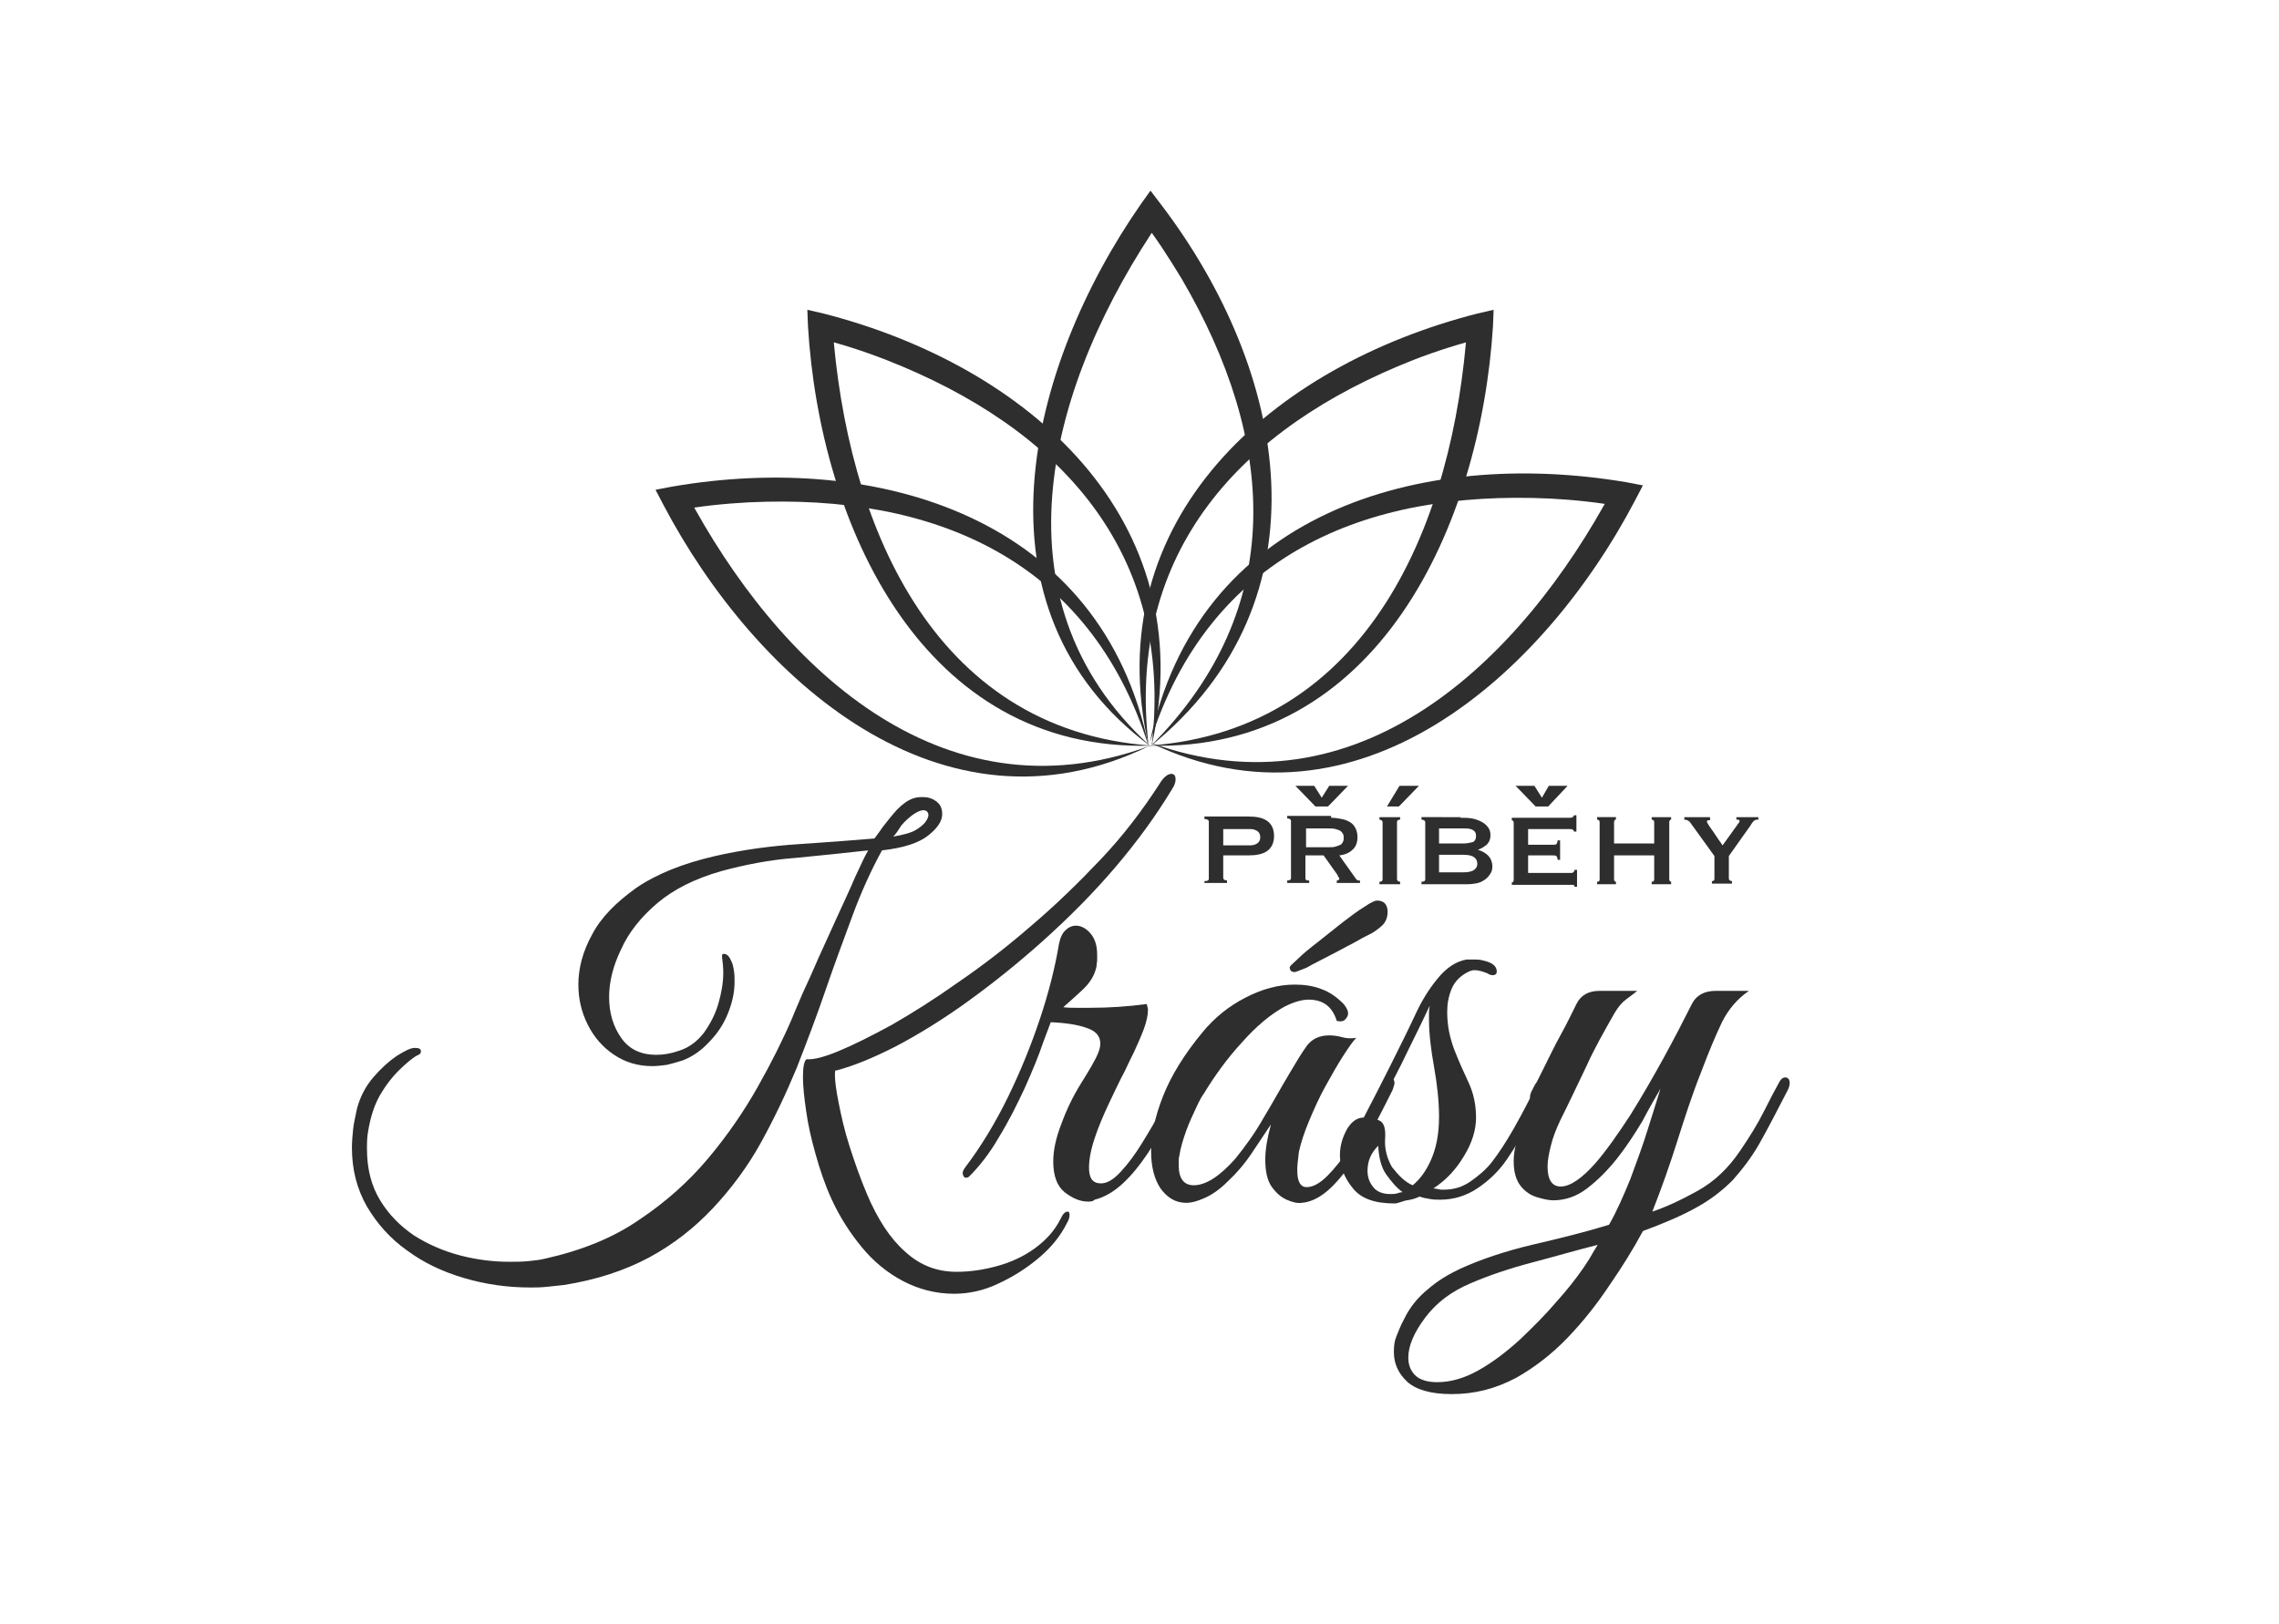 <?xml version="1.0" encoding="utf-8"?>
<!-- Generator: Adobe Illustrator 27.0.0, SVG Export Plug-In . SVG Version: 6.00 Build 0)  -->
<svg version="1.1" id="Layer_1" xmlns="http://www.w3.org/2000/svg" xmlns:xlink="http://www.w3.org/1999/xlink" x="0px" y="0px"
	 viewBox="0 0 363.3 259" enable-background="new 0 0 363.3 259" xml:space="preserve">
<g>
	<g>
		<path fill="#2E2E2F" d="M84.5,205.3c-3.6,0-7.1-0.5-10.5-1.5c-3.4-1-6.4-2.4-9.1-4.4c-2.7-1.9-4.8-4.3-6.4-7
			c-1.6-2.8-2.4-5.9-2.4-9.4c0-1,0.1-2,0.2-3s0.4-2.1,0.6-3.2c0.5-1.9,1.4-3.6,2.6-5s2.4-2.5,3.7-3.4c1.3-0.8,2.2-1.3,2.9-1.3h0.2
			c0.5,0,0.8,0.2,0.8,0.5c0,0.3-0.1,0.5-0.4,0.6c-0.5,0.2-1.3,0.8-2.4,1.8c-1.1,1-2.3,2.3-3.4,4.1c-1.1,1.7-1.8,3.8-2.2,6.2
			c-0.2,1-0.2,2-0.2,2.9c0,3.2,0.7,5.9,2.1,8.2c1.4,2.3,3.2,4.1,5.4,5.6c2.2,1.4,4.7,2.5,7.4,3.2c2.7,0.7,5.3,1,7.8,1c1,0,2,0,3-0.1
			s1.9-0.2,2.7-0.4c5.8-1.3,10.8-3.3,15-6.2c4.2-2.8,7.9-6.1,11-9.8c3.1-3.7,5.7-7.5,7.9-11.4c2.2-3.9,4-7.5,5.5-11
			c0.3-0.8,0.9-2.1,1.6-3.8c0.8-1.7,1.7-3.7,2.6-5.8c1-2.2,2-4.4,3-6.6c1-2.2,2-4.3,2.8-6.2c0.9-1.9,1.5-3.3,2.1-4.3
			c-3.6,0.4-7.4,0.8-11.6,1.2c-4.1,0.3-8.1,1.1-11.8,2.1c-4.2,1.2-7.6,2.9-10.2,5.1c-2.6,2.2-4.6,4.7-5.8,7.4
			c-1.3,2.7-1.9,5.2-1.9,7.6c0,2.6,0.7,4.8,2,6.6s3.2,2.6,5.5,2.6c1.2,0,2.4-0.2,3.8-0.7c1.5-0.5,2.8-1.5,3.8-2.8
			c1-1.4,1.8-2.9,2.3-4.6c0.5-1.7,0.8-3.4,0.8-5c0-0.9-0.1-1.7-0.2-2.5v-0.2c0-0.2,0.1-0.3,0.3-0.3c0.4,0,0.8,0.3,1.1,1
			c0.3,0.5,0.4,1.1,0.5,1.7c0.1,0.6,0.1,1.2,0.1,1.8c0,1.7-0.4,3.4-1.1,5.1c-0.7,1.7-1.7,3.2-3,4.5c-1.2,1.3-2.6,2.3-4.2,2.9
			c-0.9,0.3-1.7,0.5-2.5,0.7c-0.8,0.1-1.6,0.2-2.3,0.2c-2.3,0-4.3-0.6-6.1-1.8c-1.8-1.2-3.2-2.8-4.2-4.8c-1-2-1.5-4.1-1.5-6.4
			c0-2.6,0.7-5.3,2.2-8c1.4-2.7,3.8-5.1,7-7.4c3.2-2.2,7.4-3.9,12.6-5.1c4.4-1,8.8-1.6,13.4-1.9c4.5-0.3,8.5-0.6,12-0.9
			c0.2-0.3,0.7-0.9,1.3-1.8c0.7-0.9,1.4-1.8,2.3-2.8c0.9-0.9,1.7-1.5,2.6-1.8c0.6-0.2,1.1-0.2,1.5-0.2c1,0,1.7,0.3,2.3,0.8
			c0.6,0.5,0.8,1.2,0.8,1.9c0,1.1-0.7,2.2-2.2,3.4c-1.5,1.2-3.9,2-7.4,2.4c-1.7,3.1-3.3,6.6-4.7,10.4c-1.4,3.8-2.9,7.8-4.3,11.9
			c-1.4,4.1-3,8.3-4.6,12.4c-1.7,4.1-3.6,8.1-5.7,11.9c-2.1,3.8-4.7,7.3-7.6,10.4c-2.9,3.1-6.3,5.8-10.2,7.9
			c-3.9,2.1-8.5,3.6-13.6,4.4c-0.9,0.1-1.8,0.2-2.8,0.3S85.4,205.3,84.5,205.3z M152.1,206.3c-2.9,0-5.6-0.7-8.1-2
			c-2.5-1.3-4.7-3.1-6.6-5.4c-1.9-2.3-3.5-4.8-4.8-7.6c-1.1-2.4-1.9-4.8-2.6-7.3c-0.7-2.5-1.2-4.7-1.5-6.9c-0.3-2.1-0.5-3.9-0.5-5.3
			c0-1.7,0.2-2.7,0.6-2.9c1,0.1,2.7-0.3,5.1-1.3c2.4-1,5.2-2.4,8.5-4.2c3.3-1.9,6.8-4.1,10.6-6.8c3.8-2.6,7.7-5.6,11.5-8.9
			c3.9-3.3,7.6-6.9,11.2-10.7c3.6-3.8,6.7-7.9,9.4-12.1c0.6-1,1.3-1.5,1.8-1.5c0.5,0,0.7,0.3,0.7,0.9c0,0.5-0.2,1-0.6,1.6
			c-2.6,4.3-5.6,8.4-9.1,12.5c-3.5,4.1-7.3,7.9-11.3,11.5c-4,3.6-8,6.8-12,9.7c-4,2.9-7.9,5.3-11.5,7.2c-3.7,1.9-6.9,3.2-9.6,3.9
			c-0.2-0.1-0.2,0.2-0.2,0.8c0,0.9,0.2,2.4,0.6,4.4c0.4,2,0.9,4.3,1.7,6.8c0.8,2.5,1.7,5.1,2.8,7.7c1.7,4,3.7,7.1,6.1,9.2
			c2.4,2.2,5.1,3.2,8.2,3.2c2.1,0,4.2-0.3,6.4-0.9c2.2-0.6,4.2-1.5,6-2.8c1.8-1.3,3.2-2.8,4.2-4.8c0.3-0.7,0.7-1.1,1.1-1.1
			c0.2,0,0.3,0.2,0.3,0.5c0,0.4-0.1,0.8-0.4,1.3c-1,2-2.4,3.8-4.4,5.5c-2,1.7-4.2,3.1-6.6,4.2C156.8,205.8,154.4,206.3,152.1,206.3z
			 M142.4,133.4c1.7-0.3,2.8-0.6,3.5-1c0.7-0.4,1.3-0.9,1.6-1.3c0.3-0.4,0.5-0.8,0.5-1.1c0-0.5-0.3-0.8-0.8-0.8
			c-0.5,0-1.1,0.3-1.8,0.8c-0.5,0.4-1.1,0.9-1.7,1.6C143.2,132.4,142.8,133,142.4,133.4z"/>
		<path fill="#2E2E2F" d="M173.4,191.6c-1.2,0-2.4-0.5-3.7-1.5c-1.2-1-1.8-2.6-1.8-4.9c0-1.7,0.4-3.7,1.3-6c0.8-2.2,1.8-4.3,3.1-6.4
			c1.3-2.1,2.3-3.7,2.8-5c0.2-0.5,0.3-1,0.3-1.4c0-1.2-0.7-2-2.2-2.5c-1.4-0.5-3.3-0.8-5.7-0.9l-1.2,3.2c-0.7,2.1-1.7,4.5-2.9,7.2
			c-1.3,2.8-2.6,5.4-4.2,8c-1.5,2.6-3.1,4.6-4.7,6.2c-0.1,0.1-0.3,0.2-0.5,0.2c-0.3,0-0.4-0.2-0.5-0.5c-0.1-0.3,0-0.7,0.4-1.2
			c2.5-3.3,4.8-7.1,6.8-11.2c2-4.1,3.7-8.3,5.1-12.5c1.4-4.2,2.4-8.2,3-11.8c0.2-1,0.5-1.8,1.1-2.3c0.5-0.5,1.1-0.7,1.6-0.7
			c0.8,0,1.6,0.4,2.3,1.2c0.7,0.8,1.1,1.9,1.1,3.4c0,0.3,0,0.5,0,0.9c0,0.3-0.1,0.6-0.1,1c-0.3,1.4-1,2.6-2.3,3.8
			c-1.3,1.2-2.3,2.1-3,2.7c0.6,0.1,1.3,0.1,2,0.1c0.7,0,1.5,0,2.3,0c3,0,6-0.2,9-0.6c0.1,0.4,0.2,0.7,0.2,0.9c0,0.8-0.2,1.9-0.7,3.2
			c-0.5,1.3-1,2.4-1.5,3.5c-0.3,0.6-0.8,1.6-1.5,3.1c-0.8,1.5-1.6,3.2-2.5,5.1c-0.9,1.9-1.7,3.8-2.3,5.6c-0.6,1.8-0.9,3.4-0.9,4.7
			c0,1.7,0.6,2.5,1.9,2.5c1,0,2-0.6,3.2-1.9c1.2-1.3,2.3-2.8,3.4-4.6c1.1-1.8,2.2-3.6,3.1-5.4c0.9-1.8,1.7-3.2,2.2-4.2
			c0.3-0.6,0.6-1,1.1-1c0.3,0,0.4,0.2,0.4,0.7c0,0.3-0.1,0.6-0.3,1.2c-0.7,1.5-1.5,3.2-2.5,5c-1,1.9-2,3.7-3.2,5.5
			c-1.2,1.8-2.5,3.4-3.9,4.7c-1.4,1.3-2.9,2.2-4.5,2.6C174.2,191.6,173.9,191.6,173.4,191.6z"/>
		<path fill="#2E2E2F" d="M207.5,191.8c-0.7,0.1-1.5-0.1-2.4-0.5c-0.9-0.4-1.7-1.1-2.4-2.1c-0.7-1-1-2.5-1-4.3
			c0-1.5,0.3-3.4,0.9-5.6c-0.8,1.2-1.8,2.7-3,4.5c-1.2,1.8-2.5,3.3-4,4.7c-1.2,1.2-2.4,2-3.5,2.5c-1.1,0.5-2.1,0.8-3,0.8
			c-1.7,0-3-0.8-4.1-2.3c-1-1.5-1.5-3.5-1.5-5.9c0-2.6,0.6-5.5,1.9-8.8c1.3-3.3,3.4-6.7,6.3-10.2c1.9-2.3,4.1-4.1,6.8-5.5
			c2.7-1.4,5.3-2.1,7.9-2.1c1.5,0,2.9,0.2,4.2,0.7c1.4,0.5,2.5,1.3,3.6,2.4c0.4,0.5,0.7,1,0.7,1.5c0,0.4-0.2,0.7-0.5,1
			c-0.3,0.3-0.7,0.3-1.3,0.2c-0.7-2.3-2.2-3.4-4.5-3.4c-1.1,0-2.4,0.4-3.8,1.1c-2.2,1.2-4.5,3.1-6.8,5.7c-2.4,2.6-4.4,5.4-6.1,8.2
			c-0.3,0.4-0.7,1.1-1.2,2.2c-0.5,1.1-1.1,2.3-1.6,3.7c-0.5,1.4-0.9,2.7-1.1,4c-0.1,0.4-0.1,0.7-0.1,0.8c0,0.2,0,0.4,0,0.7
			c0,2.1,0.8,3.2,2.4,3.2c1.9,0,4.1-1.4,6.6-4.2c1.7-2.1,3.2-4.2,4.5-6.5c1.4-2.3,2.7-4.7,4.2-7.2c1-1.7,1.9-3.2,2.7-4.3
			s2-1.7,3.6-1.7c0.7,0,1.4,0.1,2.1,0.3c0.7,0.2,1.4,0.2,2.2,0.1c-0.5,0.5-1.2,1.5-2.1,2.9c-0.9,1.4-1.8,3-2.8,4.8
			c-1,1.8-1.8,3.6-2.6,5.5c-0.8,1.9-1.3,3.5-1.6,4.8c-0.1,0.4-0.1,0.9-0.2,1.6c-0.1,0.7-0.1,1.2-0.1,1.5c0,1.8,0.5,2.7,1.5,2.7
			c1,0,2.1-0.6,3.3-1.8c1.2-1.2,2.4-2.7,3.5-4.5c1.2-1.8,2.2-3.6,3.2-5.5c1-1.8,1.7-3.3,2.3-4.5c0.3-0.6,0.6-1,1.2-1
			c0.3,0,0.5,0.2,0.5,0.7c0,0.2-0.1,0.5-0.3,1.1c-0.8,1.6-1.7,3.4-2.8,5.5c-1.1,2-2.3,4-3.6,5.9c-1.3,1.9-2.6,3.5-4,4.7
			C210.3,191,208.9,191.7,207.5,191.8z"/>
		<path fill="#2E2E2F" d="M222.3,191.9c-3.2,0-5.4-0.8-6.7-2.5c-1.3-1.6-2-3.4-2-5.2c0-1.5,0.4-2.8,1.1-4.1c0.7-1.2,1.6-1.9,2.7-1.9
			c1.3-2.5,2.7-5.2,4.2-8.2c1.5-3,2.9-5.8,4.2-8.6c0.9-1.9,2-3.7,3.4-5.4c1.4-1.7,2.9-2.7,4.6-3h1c0.5,0,1,0,1.4,0.1
			c0.4,0.1,0.9,0.2,1.3,0.4c0.7,0.3,1.1,0.8,1.1,1.4c0,0.4-0.2,0.6-0.7,0.6c-0.2,0-0.5-0.1-0.8-0.3c-0.8-0.3-1.4-0.5-2-0.5
			c-0.4,0-0.7,0.1-1.1,0.3c-1.2,0.6-2.1,1.5-2.6,2.7c-0.5,1.2-0.7,2.4-0.7,3.7c0,1,0.1,2.1,0.3,3.1s0.5,2,0.8,2.8
			c0.7,1.8,1.5,3.6,2.3,5.3c0.8,1.7,1.2,3.6,1.2,5.6c0,1.9-0.6,4-1.9,6.1c-1.3,2.2-2.9,3.9-4.9,5.2l0.7,0.1c0.3,0.1,0.5,0.1,0.7,0.1
			c0.1,0,0.2,0,0.3,0c1.5,0,2.9-0.4,4.2-1.3c1.3-0.9,2.5-1.9,3.5-3.2c1-1.3,2.2-3.1,3.5-5.4c1.3-2.3,2.6-4.8,3.8-7.3
			c0.2-0.3,0.4-0.5,0.7-0.5c0.3,0,0.6,0.1,0.7,0.3c0.2,0.2,0.2,0.5,0,0.8c-0.8,1.8-1.8,3.8-2.8,5.8c-1.1,2.1-2.3,4.1-3.6,6
			s-2.9,3.4-4.7,4.6c-1.8,1.2-3.8,1.8-5.9,1.8c-0.5,0-1.1,0-1.6-0.1c-0.6-0.1-1.2-0.2-1.7-0.4c-0.6,0.3-1.3,0.5-2,0.6
			S222.9,191.9,222.3,191.9z M221.6,190.4c0.4,0,0.7,0,1.1-0.1c0.3-0.1,0.6-0.2,0.9-0.2c-1-0.7-1.8-1.7-2.6-2.8s-1.2-2.7-1.3-4.6
			c-1.2,1.2-1.7,2.5-1.7,4c0,1,0.3,1.9,1,2.7C219.5,190,220.4,190.4,221.6,190.4z M225.2,189c1.1-0.9,2.1-2.2,2.9-4s1.3-4,1.3-6.9
			c0-2.5-0.3-5.2-0.8-8c-0.5-2.8-0.8-5.3-0.8-7.5c0-0.4,0-0.9,0-1.2c0-0.4,0.1-0.7,0.1-1c-0.8,1.7-1.8,3.8-2.9,6
			c-1.1,2.3-2.2,4.5-3.3,6.6c-1.1,2.1-2,3.9-2.8,5.4c0.7,0.1,1.2,0.3,1.5,0.7c0.3,0.4,0.5,1.2,0.4,2.5c-0.1,1.6,0.3,3.1,1.1,4.5
			C223,187.5,224,188.5,225.2,189z"/>
		<path fill="#2E2E2F" d="M231.4,222.3c-3.3,0-5.7-0.7-7.1-2c-1.4-1.3-2.1-2.9-2.1-4.7c0-1,0.1-1.8,0.4-2.5c0.3-0.7,0.6-1.6,1.2-2.7
			c0.9-1.9,2.2-3.5,3.8-4.8c1.6-1.4,3.3-2.4,5.2-3.3c3.3-1.5,7.2-2.8,11.4-3.8c4.3-1,8.4-2,12.3-3.2c1.2-2.1,2.3-4.6,3.4-7.3
			c1-2.7,2-5.4,2.8-8c0.8-2.6,1.5-4.7,2-6.4c-0.8,1.4-1.8,3.1-2.9,5.2c-1.2,2-2.5,4-4,5.9c-1.5,1.9-3.1,3.5-4.8,4.8
			c-1.7,1.3-3.5,1.9-5.4,1.9c-0.7,0-1.6-0.2-2.6-0.5c-1-0.3-1.9-0.9-2.6-1.8c-0.7-0.9-1.1-2.2-1.1-3.9c0-1.7,0.4-3.3,1.2-4.9
			c0.8-1.6,1.6-3.1,2.3-4.6c-0.2,0-0.4-0.1-0.6-0.2c-0.2-0.1-0.3-0.3-0.3-0.6c0-0.3,0.1-0.5,0.2-0.8c0.3-0.5,0.5-1.1,0.9-1.6
			c0.3-0.6,0.6-1.2,0.9-1.8c1-2,1.9-3.9,2.9-5.7s1.8-3.5,2.5-4.9c0.7-1.4,1.9-2.1,3.7-2.1h6c-0.5,0.4-1,0.8-1.7,1.3
			c-0.7,0.5-1.3,1.2-1.9,2.2c-1.7,3-3.3,5.8-4.5,8.5c-1.3,2.7-2.7,5.7-4.2,8.7c-0.7,1.5-1.2,2.8-1.5,4.1c-0.3,1.2-0.5,2.3-0.5,3.2
			c0,2.1,0.7,3.2,2.1,3.2c1.5,0,3.4-1.3,5.6-3.8c1.8-2.1,3.6-4.7,5.5-7.6c1.8-2.9,3.6-6,5.3-9.1c1.7-3.1,3.2-6,4.5-8.6
			c0.7-1.4,2-2.1,3.8-2.1h5.3c-1.9,1.3-3.3,3-4.3,5c-1,2.1-2.1,4.7-3.3,7.9c-1.4,3.5-2.6,7.2-3.8,11c-1.2,3.8-2.5,7.5-4,11.3
			c2.1-0.7,4.5-1.8,7.2-3.3c2.7-1.5,4.9-3.6,6.8-6.4c1.5-2.2,2.8-4.3,3.8-6.3s1.8-3.5,2.3-4.4c0.3-0.6,0.6-1,1.1-1
			c0.4,0,0.7,0.3,0.7,0.9c0,0.3-0.1,0.7-0.3,1.1c-1.7,3.3-3.2,6.2-4.5,8.5c-1.3,2.3-2.8,4.2-4.3,5.9c-1.6,1.6-3.5,3.1-5.7,4.3
			c-2.3,1.3-5.1,2.5-8.6,3.8c-1.5,2.8-3.3,5.7-5.3,8.6c-2,3-4.2,5.8-6.7,8.4c-2.5,2.6-5.2,4.7-8.2,6.4
			C238.3,221.5,235,222.3,231.4,222.3z M229.1,220.4c2.1,0,4.3-0.6,6.6-1.9c2.3-1.3,4.4-2.9,6.6-4.9c2.1-2,4.1-4,5.8-6
			c1.8-2,3.2-3.8,4.3-5.4c0.3-0.5,0.7-1,1.1-1.7c0.4-0.7,0.8-1.4,1.2-2c-3.2,0.8-6.6,1.8-10.4,2.8c-3.8,1-7,2.1-9.8,3.3
			c-3.1,1.3-5.5,3.1-7.3,5.5c-1.8,2.4-2.7,4.5-2.7,6.4c0,1.2,0.4,2.1,1.1,2.8C226.3,220,227.5,220.4,229.1,220.4z"/>
	</g>
	<g>
		<path fill="#2E2E2F" d="M192,140.9v-0.4c0.5,0,0.7-0.1,0.7-0.4v-9.1c0-0.2-0.2-0.4-0.7-0.4v-0.4h7c1.3,0,2.3,0.2,3,0.7
			c0.7,0.5,1.1,1.3,1.1,2.4c0,1.1-0.4,1.9-1.1,2.4c-0.7,0.5-1.7,0.7-3,0.7h-4v3.6c0,0.2,0.2,0.4,0.6,0.4v0.4H192z M199.3,134.8
			c0.4,0,0.8-0.1,1.1-0.3c0.3-0.2,0.5-0.5,0.5-1c0-0.5-0.2-0.8-0.5-1c-0.3-0.2-0.7-0.3-1.1-0.3H195v2.6H199.3z"/>
		<path fill="#2E2E2F" d="M212.2,130.4c0.6,0,1.2,0.1,1.7,0.2c0.5,0.1,1,0.3,1.3,0.5c0.4,0.2,0.7,0.6,0.9,1c0.2,0.4,0.3,0.9,0.3,1.4
			c0,0.9-0.3,1.6-0.8,2c-0.5,0.5-1.2,0.8-2.1,0.9l2.7,3.8c0.1,0.1,0.2,0.2,0.3,0.2c0.1,0,0.2,0,0.3,0v0.4h-3.7v-0.4
			c0.1,0,0.2,0,0.3-0.1c0.1,0,0.1-0.1,0.1-0.2c0-0.1,0-0.1-0.1-0.2c-0.1-0.1-0.1-0.2-0.2-0.4l-2.2-3.1h-2.9v3.6c0,0.1,0,0.2,0.1,0.3
			c0.1,0.1,0.2,0.1,0.5,0.1v0.4h-3.5v-0.4c0.4,0,0.6-0.1,0.6-0.4v-9.1c0-0.2-0.2-0.4-0.6-0.4v-0.4H212.2z M211.7,135.1
			c0.5,0,0.9,0,1.2-0.1c0.3-0.1,0.6-0.2,0.8-0.3c0.2-0.1,0.3-0.3,0.4-0.5c0.1-0.2,0.1-0.4,0.1-0.6c0-0.2,0-0.4-0.1-0.6
			c-0.1-0.2-0.2-0.3-0.4-0.5c-0.2-0.1-0.4-0.2-0.8-0.3c-0.3-0.1-0.7-0.1-1.2-0.1h-3.5v3H211.7z"/>
		<path fill="#2E2E2F" d="M219.9,140.6c0.3,0,0.5-0.1,0.5-0.4v-9.1c0-0.2-0.2-0.4-0.5-0.4v-0.4h3.3v0.4c-0.3,0-0.5,0.1-0.5,0.4v9.1
			c0,0.2,0.2,0.4,0.5,0.4v0.4h-3.3V140.6z"/>
		<path fill="#2E2E2F" d="M232.8,130.4c0.6,0,1.2,0,1.8,0.1c0.6,0.1,1.1,0.3,1.5,0.5c0.4,0.2,0.8,0.5,1.1,0.9
			c0.3,0.4,0.4,0.8,0.4,1.3c0,0.6-0.2,1.1-0.6,1.5c-0.4,0.3-0.8,0.6-1.4,0.8v0c0.6,0.2,1.2,0.5,1.6,0.9c0.4,0.4,0.7,1,0.7,1.8
			c0,0.4-0.1,0.8-0.3,1.1c-0.2,0.3-0.4,0.6-0.8,0.9s-0.8,0.5-1.2,0.6s-1.1,0.2-1.7,0.2h-7.3v-0.4c0.4,0,0.6-0.1,0.6-0.4v-9.1
			c0-0.2-0.2-0.4-0.6-0.4v-0.4H232.8z M233.2,134.5c0.6,0,1.1-0.1,1.5-0.2s0.6-0.5,0.6-1s-0.2-0.8-0.6-1c-0.4-0.2-0.9-0.2-1.5-0.2
			h-3.8v2.4H233.2z M233.2,139.1c0.8,0,1.4-0.1,1.8-0.4c0.4-0.3,0.5-0.6,0.5-1s-0.2-0.8-0.5-1c-0.4-0.3-1-0.4-1.8-0.4h-3.8v2.8
			H233.2z"/>
		<path fill="#2E2E2F" d="M250.9,132.6c0-0.1-0.1-0.3-0.2-0.3c-0.1-0.1-0.3-0.1-0.6-0.1h-6.5v2.5h3.9c0.3,0,0.5,0,0.6-0.1
			s0.2-0.3,0.2-0.6h0.4v3.1h-0.4c0-0.3-0.1-0.5-0.2-0.6s-0.4-0.1-0.6-0.1h-3.9v2.8h6.7c0.2,0,0.4,0,0.5-0.1c0.1-0.1,0.2-0.2,0.2-0.4
			h0.4v2.7h-0.4c0-0.2-0.1-0.3-0.2-0.3c-0.1,0-0.3,0-0.5,0h-9.3v-0.4c0.1,0,0.2,0,0.2-0.1c0.1-0.1,0.1-0.1,0.1-0.3v-9.1
			c0-0.1,0-0.2-0.1-0.3c-0.1-0.1-0.2-0.1-0.2-0.1v-0.4h9.1c0.3,0,0.5,0,0.6-0.1c0.1-0.1,0.2-0.2,0.2-0.3h0.4v2.6H250.9z"/>
		<path fill="#2E2E2F" d="M263.7,131.1c0-0.2-0.1-0.4-0.4-0.4v-0.4h3.1v0.4c-0.1,0-0.2,0-0.2,0.1c-0.1,0.1-0.1,0.2-0.1,0.3v9.1
			c0,0.1,0,0.2,0.1,0.3c0.1,0.1,0.2,0.1,0.2,0.1v0.4h-3.1v-0.4c0.3,0,0.4-0.1,0.4-0.4v-3.8h-6.4v3.8c0,0.1,0,0.2,0.1,0.3
			c0.1,0.1,0.2,0.1,0.2,0.1v0.4h-3v-0.4c0.3,0,0.4-0.1,0.4-0.4v-9.1c0-0.2-0.1-0.4-0.4-0.4v-0.4h3v0.4c-0.1,0-0.2,0-0.2,0.1
			c-0.1,0.1-0.1,0.2-0.1,0.3v3.4h6.4V131.1z"/>
		<path fill="#2E2E2F" d="M272.6,130.4v0.4c-0.1,0-0.2,0-0.3,0c-0.1,0-0.2,0.1-0.2,0.2c0,0.1,0.1,0.3,0.3,0.6s0.4,0.6,0.7,1
			c0.3,0.4,0.5,0.8,0.8,1.2c0.3,0.4,0.5,0.7,0.7,1l2.3-3.2c0.1-0.2,0.2-0.3,0.3-0.4c0.1-0.1,0.1-0.2,0.1-0.3c0-0.1-0.1-0.2-0.2-0.2
			c-0.1,0-0.2,0-0.3,0v-0.4h3.5v0.4c-0.1,0-0.2,0-0.3,0c-0.1,0-0.2,0.1-0.3,0.1c-0.1,0.1-0.2,0.2-0.3,0.3s-0.2,0.3-0.4,0.6l-3.4,4.8
			v3.6c0,0.2,0.2,0.4,0.5,0.4v0.4h-3.2v-0.4c0.1,0,0.2,0,0.3-0.1c0.1-0.1,0.1-0.1,0.1-0.3v-3.6l-3.9-5.4c-0.1-0.1-0.2-0.2-0.4-0.3
			c-0.2-0.1-0.4-0.1-0.5-0.1v-0.4H272.6z"/>
	</g>
	<g>
		<g>
			<g>
				<path fill="#2E2E2F" d="M183.4,119c-29.4-21.8-19.6-60.5-1.5-86.5c0,0,1.5-2.1,1.5-2.1s1.6,2.1,1.6,2.1
					C205.3,59.1,212.3,95.6,183.4,119L183.4,119z M183.4,119c22.1-22.1,19.9-49,5-74.5c-2-3.3-4.1-6.6-6.4-9.5l3.1-0.1
					C167.5,60.5,157.3,95.2,183.4,119L183.4,119z"/>
			</g>
		</g>
		<g>
			<g>
				<path fill="#2E2E2F" d="M183.6,118.9C147,120,130.7,83.6,128.8,52c0,0-0.1-2.6-0.1-2.6s2.6,0.6,2.6,0.6
					C163.7,58.3,191.7,82.6,183.6,118.9L183.6,118.9z M183.6,118.9c3.6-31-14.8-50.7-42.3-61.5c-3.6-1.4-7.3-2.6-11-3.5
					c0,0,2.4-2,2.4-2C134.9,82.9,148.3,116.4,183.6,118.9L183.6,118.9z"/>
			</g>
		</g>
		<g>
			<g>
				<path fill="#2E2E2F" d="M183.1,119c-32.9,16-62.7-10.6-77.4-38.6c0,0-1.2-2.3-1.2-2.3s2.6-0.5,2.6-0.5
					C140.1,71.9,175.7,82.6,183.1,119L183.1,119z M183.1,119c-9.4-29.8-34.2-40.3-63.7-38.9c-3.8,0.2-7.8,0.6-11.4,1.3
					c0,0,1.4-2.8,1.4-2.8C123.9,106,149.9,131.1,183.1,119L183.1,119z"/>
			</g>
		</g>
		<g>
			<path fill="#2E2E2F" d="M183.3,118.4c33.2,12.1,59.2-13,73.8-40.4c0,0,1.4,2.8,1.4,2.8c-3.7-0.7-7.6-1.1-11.4-1.3
				C217.5,78.1,192.7,88.6,183.3,118.4L183.3,118.4z M183.3,118.4c7.4-36.5,42.9-47.1,76-41.5c0,0,2.6,0.5,2.6,0.5l-1.2,2.3
				C246,107.8,216.2,134.3,183.3,118.4L183.3,118.4z"/>
		</g>
		<g>
			<g>
				<path fill="#2E2E2F" d="M183.1,118.9c35.3-2.5,48.7-36,50.8-67c0,0,2.4,2,2.4,2c-3.6,0.9-7.4,2.1-11,3.5
					C197.9,68.2,179.5,87.9,183.1,118.9L183.1,118.9z M183.1,118.9C174.9,82.6,203,58.3,235.5,50c0,0,2.6-0.6,2.6-0.6
					s-0.1,2.6-0.1,2.6C236,83.7,219.7,120,183.1,118.9L183.1,118.9z"/>
			</g>
		</g>
	</g>
</g>
<g>
	<path fill="#2E2E2F" d="M206.4,155c-0.6,0-0.8-0.3-0.8-0.8c0-0.1,0.4-0.5,1.3-1.3c0.8-0.8,1.9-1.7,3.2-2.7c1.3-1,2.6-2.1,3.9-3.1
		c1.3-1,2.5-1.9,3.5-2.5c1-0.7,1.7-1,2-1c1.1,0,1.7,0.6,1.7,1.8c0,0.9-0.3,1.7-1,2.3c-0.7,0.6-1.4,1.1-2.1,1.4
		c-0.4,0.2-1.2,0.6-2.4,1.3c-1.2,0.6-2.4,1.3-3.8,2c-1.3,0.7-2.6,1.3-3.6,1.9C207.1,154.8,206.5,155,206.4,155z"/>
</g>
<g>
	<polygon fill="#2E2E2F" points="223,128.6 221.1,128.6 223.1,125.3 226.2,125.3 	"/>
</g>
<g>
	<polygon fill="#2E2E2F" points="211.9,125.3 210.7,127.2 209.5,125.3 206.5,125.3 209.7,128.6 209.8,128.6 211.6,128.6 
		211.7,128.6 214.9,125.3 	"/>
</g>
<g>
	<polygon fill="#2E2E2F" points="246.9,125.3 245.8,127.2 244.6,125.3 241.6,125.3 244.8,128.6 244.9,128.6 246.6,128.6 
		246.8,128.6 249.9,125.3 	"/>
</g>
<rect x="604.4" y="-114.7" fill="#2E2E2F" width="191.7" height="182.6"/>
</svg>

